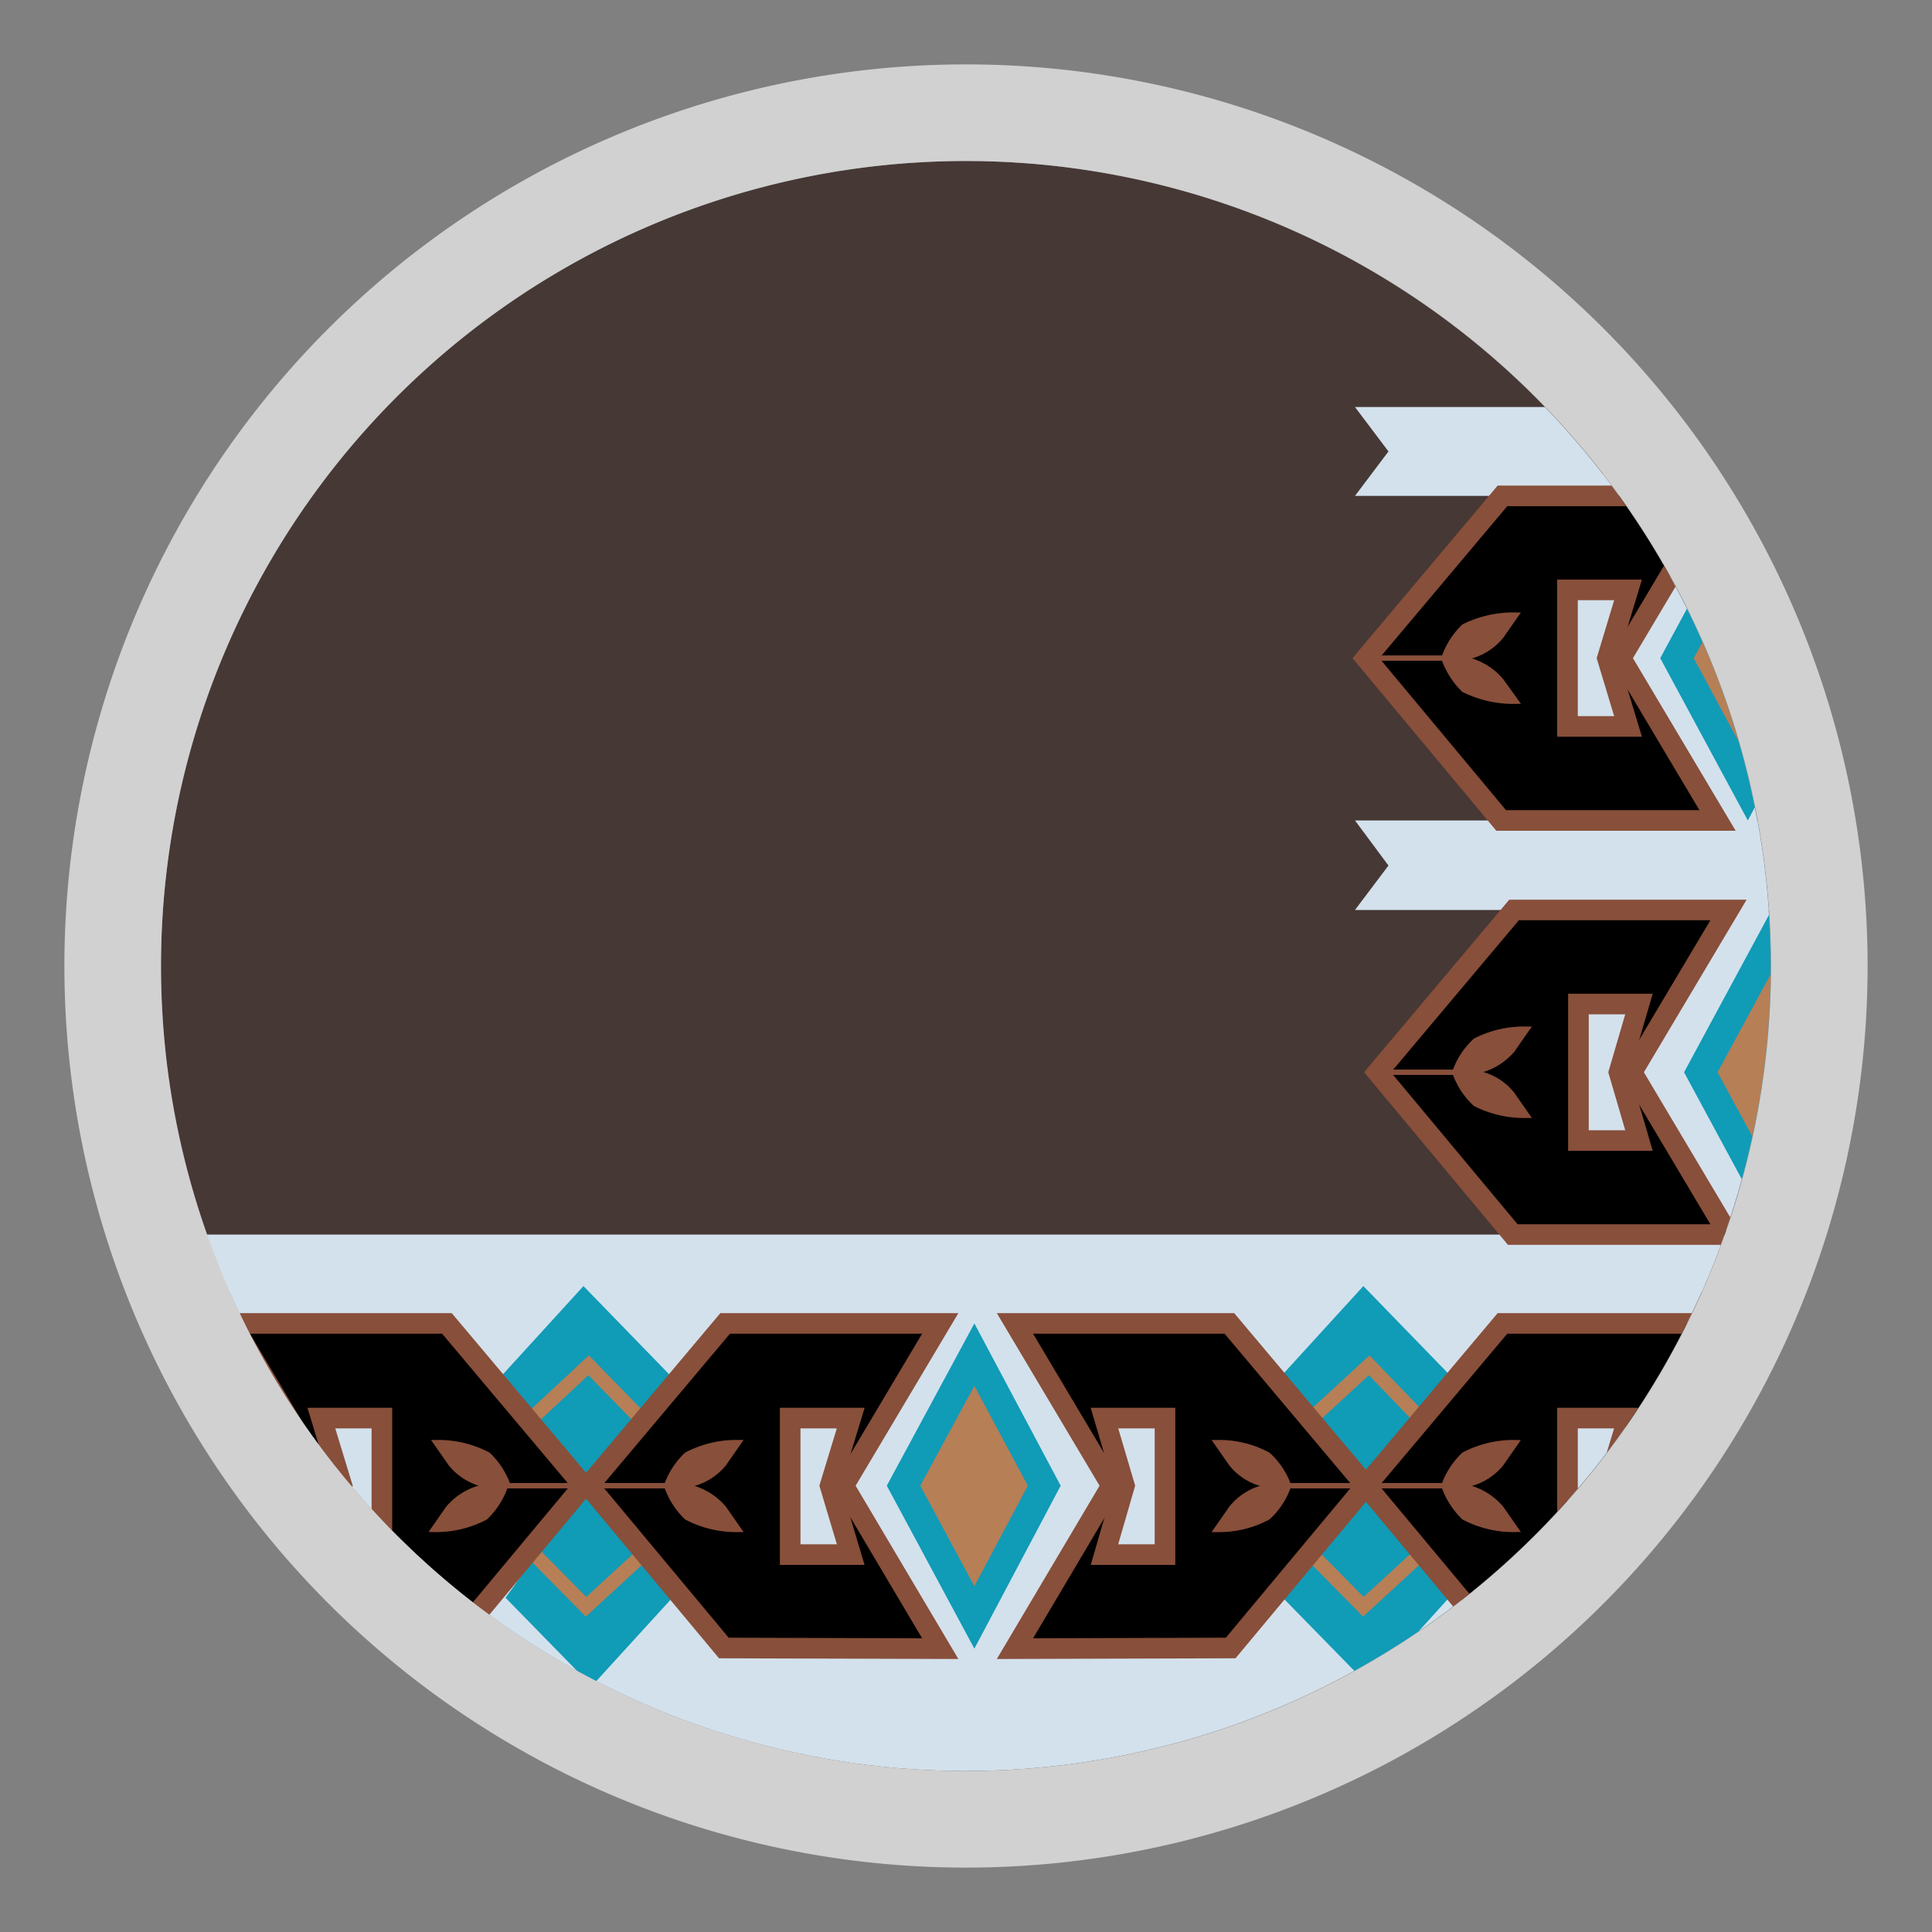 <svg id="Livello_1" data-name="Livello 1" xmlns="http://www.w3.org/2000/svg" xmlns:xlink="http://www.w3.org/1999/xlink" viewBox="0 0 30 30"><rect x="0" y="0" width="30" height="30" fill="#808080" stroke="none"/><defs><style>.cls-1,.cls-4,.cls-7{fill:none;}.cls-2{clip-path:url(#clip-path);}.cls-3{fill:#463835;}.cls-4{stroke:#fff;stroke-width:0.88px;}.cls-10,.cls-4,.cls-7,.cls-8,.cls-9{stroke-miterlimit:10;}.cls-5,.cls-9{fill:#d3e1ec;}.cls-6{fill:#109bb7;}.cls-7{stroke:#b77f56;stroke-width:0.22px;}.cls-10,.cls-8,.cls-9{stroke:#884f3a;}.cls-8,.cls-9{stroke-width:0.32px;}.cls-10{fill:#884f3a;stroke-width:0.08px;}.cls-11{fill:#b77f56;}.cls-12{fill:#d1d1d1;}</style><clipPath id="clip-path"><path class="cls-1" d="M15,2.5A12.5,12.5,0,1,1,2.62,16.77,12.94,12.94,0,0,1,2.5,15,12.5,12.5,0,0,1,15,2.5Z"/></clipPath></defs><g class="cls-2"><path class="cls-3" d="M15,2.5A12.5,12.5,0,1,1,2.62,16.77,12.94,12.94,0,0,1,2.5,15,12.5,12.5,0,0,1,15,2.5Z"/><polyline class="cls-4" points="2.77 19.63 20.31 19.63 27.5 19.63"/><rect class="cls-5" x="2.63" y="19.17" width="24.73" height="8.42"/><polygon class="cls-6" points="7.81 21.34 9.06 19.97 10.39 21.34 9.14 23.07 7.81 21.34"/><polyline class="cls-7" points="8.26 22.02 9.14 21.2 9.94 22.02"/><polygon class="cls-6" points="19.92 21.34 21.17 19.97 22.5 21.34 21.26 23.07 19.92 21.34"/><polyline class="cls-7" points="20.37 22.02 21.26 21.2 22.05 22.02"/><polygon class="cls-6" points="10.44 24.81 9.19 26.18 7.85 24.81 9.1 23.07 10.44 24.81"/><polyline class="cls-7" points="9.98 24.14 9.1 24.95 8.3 24.14"/><rect class="cls-1" x="3.6" y="20.55" width="4.66" height="5.04"/><polygon class="cls-8" points="3.6 25.6 5.1 23.07 3.6 20.55 6.94 20.55 9.06 23.07 6.96 25.59 3.6 25.6"/><polygon class="cls-9" points="5.93 24.14 4.99 24.14 5.31 23.07 4.99 22.02 5.93 22.02 5.93 24.14"/><path class="cls-10" d="M8.88,23.07H7.64a1,1,0,0,0-.68.35l-.23.33a1.65,1.65,0,0,0,.81-.19,1.24,1.24,0,0,0,.31-.49"/><path class="cls-10" d="M8.88,23.07H7.64A.93.93,0,0,1,7,22.73l-.23-.33a1.65,1.65,0,0,1,.81.19,1.23,1.23,0,0,1,.31.48"/><rect class="cls-1" x="9.94" y="20.55" width="4.66" height="5.04"/><polygon class="cls-8" points="14.6 25.6 13.1 23.07 14.6 20.55 11.26 20.55 9.14 23.07 11.24 25.59 14.6 25.6"/><polygon class="cls-9" points="12.27 24.14 13.21 24.14 12.89 23.07 13.21 22.02 12.27 22.02 12.27 24.14"/><path class="cls-10" d="M9.32,23.07h1.24a1,1,0,0,1,.68.35l.23.33a1.65,1.65,0,0,1-.81-.19,1.24,1.24,0,0,1-.31-.49"/><path class="cls-10" d="M9.32,23.07h1.24a.93.93,0,0,0,.68-.34l.23-.33a1.65,1.65,0,0,0-.81.19,1.23,1.23,0,0,0-.31.48"/><polygon class="cls-6" points="22.5 24.81 21.26 26.18 19.92 24.81 21.17 23.07 22.5 24.81"/><polyline class="cls-7" points="22.05 24.14 21.17 24.95 20.37 24.14"/><rect class="cls-1" x="15.76" y="20.55" width="4.66" height="5.04"/><polygon class="cls-8" points="15.76 25.6 17.26 23.07 15.76 20.55 19.09 20.55 21.21 23.07 19.11 25.59 15.76 25.6"/><polygon class="cls-9" points="18.09 24.14 17.15 24.14 17.46 23.07 17.15 22.02 18.09 22.02 18.09 24.14"/><path class="cls-10" d="M21,23.07H19.79a.94.94,0,0,0-.67.35l-.23.33a1.6,1.6,0,0,0,.8-.19,1.19,1.19,0,0,0,.32-.49"/><path class="cls-10" d="M21,23.07H19.79a.91.91,0,0,1-.67-.34l-.23-.33a1.6,1.6,0,0,1,.8.19,1.19,1.19,0,0,1,.32.48"/><rect class="cls-1" x="22.01" y="20.55" width="4.66" height="5.04"/><polygon class="cls-8" points="26.67 25.6 25.17 23.07 26.67 20.55 23.33 20.55 21.21 23.07 23.31 25.59 26.67 25.6"/><polygon class="cls-9" points="24.34 24.14 25.28 24.14 24.96 23.07 25.28 22.02 24.34 22.02 24.34 24.14"/><path class="cls-10" d="M21.39,23.07h1.24a1,1,0,0,1,.68.35l.23.33a1.65,1.65,0,0,1-.81-.19,1.24,1.24,0,0,1-.31-.49"/><path class="cls-10" d="M21.39,23.07h1.24a.93.93,0,0,0,.68-.34l.23-.33a1.65,1.65,0,0,0-.81.19,1.23,1.23,0,0,0-.31.48"/><polygon class="cls-6" points="15.13 20.55 13.77 23.07 15.13 25.6 16.47 23.07 15.13 20.55"/><polygon class="cls-11" points="15.13 21.52 14.29 23.07 15.13 24.63 15.96 23.07 15.13 21.52"/><rect class="cls-5" x="23.51" y="7.37" width="4.33" height="11.8"/><polygon class="cls-6" points="27.51 14.13 26.15 16.65 27.51 19.17 28.85 16.65 27.51 14.13"/><polygon class="cls-11" points="27.51 15.1 26.67 16.65 27.51 18.2 28.33 16.65 27.51 15.1"/><polygon class="cls-5" points="21.04 14.13 27.84 14.13 27.84 12.74 21.04 12.74 21.56 13.44 21.04 14.13"/><rect class="cls-1" x="22.18" y="14.13" width="4.66" height="5.04"/><polygon class="cls-8" points="26.84 19.17 25.34 16.65 26.84 14.13 23.51 14.13 21.39 16.65 23.49 19.17 26.84 19.17"/><polygon class="cls-9" points="24.51 17.71 25.45 17.71 25.14 16.65 25.45 15.59 24.51 15.59 24.51 17.71"/><path class="cls-10" d="M21.56,16.65h1.25a.91.91,0,0,1,.67.34l.23.33a1.67,1.67,0,0,1-.8-.18,1.19,1.19,0,0,1-.32-.49"/><path class="cls-10" d="M21.56,16.65h1.25a1,1,0,0,0,.67-.34l.23-.33a1.67,1.67,0,0,0-.8.18,1.19,1.19,0,0,0-.32.49"/><polygon class="cls-6" points="27.14 7.7 25.78 10.22 27.14 12.74 28.48 10.22 27.14 7.7"/><polygon class="cls-11" points="27.14 8.67 26.3 10.22 27.14 11.78 27.96 10.22 27.14 8.67"/><polygon class="cls-5" points="21.04 7.7 27.84 7.7 27.84 6.32 21.04 6.32 21.56 7.01 21.04 7.7"/><rect class="cls-1" x="22.01" y="7.7" width="4.66" height="5.04"/><polygon class="cls-8" points="26.67 12.74 25.17 10.22 26.67 7.7 23.33 7.7 21.21 10.22 23.31 12.74 26.67 12.74"/><polygon class="cls-9" points="24.34 11.28 25.28 11.28 24.96 10.22 25.28 9.16 24.34 9.16 24.34 11.28"/><path class="cls-10" d="M21.39,10.22h1.24a1,1,0,0,1,.68.35l.23.32a1.73,1.73,0,0,1-.81-.18,1.24,1.24,0,0,1-.31-.49"/><path class="cls-10" d="M21.39,10.22h1.24a.93.93,0,0,0,.68-.34l.23-.33a1.73,1.73,0,0,0-.81.18,1.24,1.24,0,0,0-.31.49"/></g><path class="cls-12" d="M15,2.5A12.5,12.5,0,1,1,2.5,15,12.5,12.5,0,0,1,15,2.5M15,1A14,14,0,1,0,29,15,14,14,0,0,0,15,1Z"/></svg>